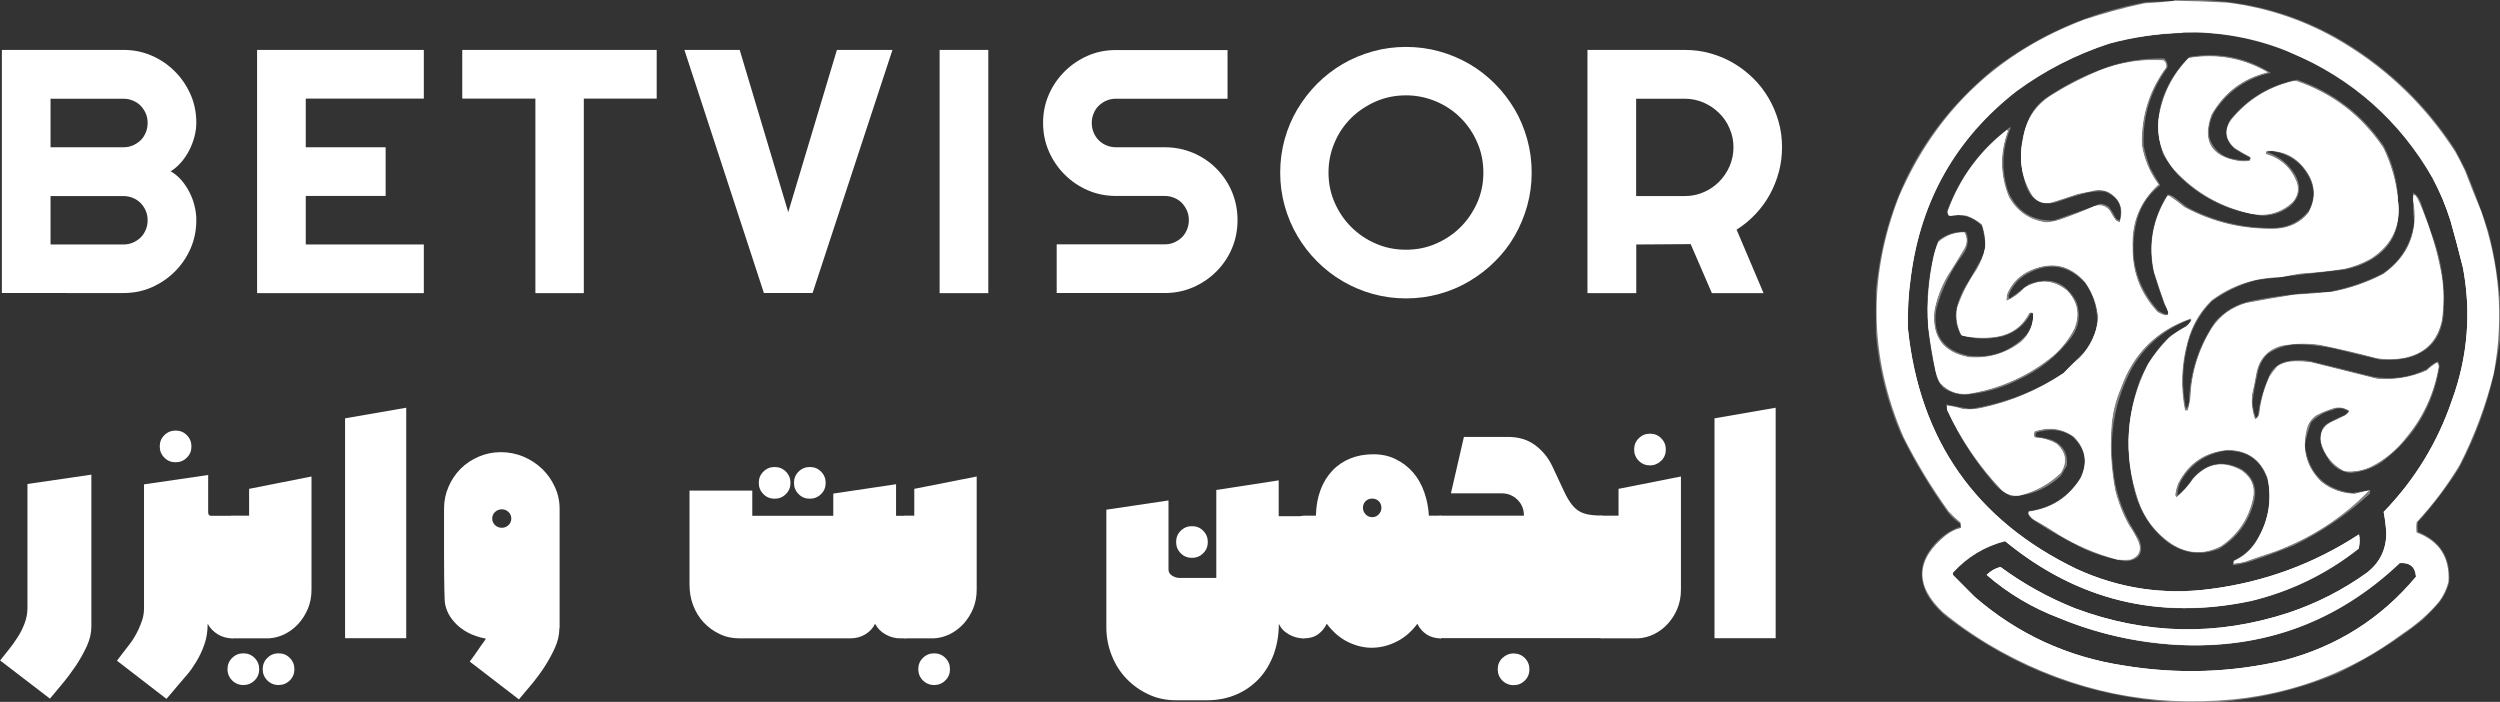 <?xml version="1.0" encoding="UTF-8"?><svg id="a" xmlns="http://www.w3.org/2000/svg" viewBox="0 0 200.32 56.24"><rect x="0" y="0" width="200.32" height="56.24" fill="#333333" stroke="none"/><defs><style>.b,.c,.d,.e,.f{fill:#fff;}.c,.d,.e,.f{fill-rule:evenodd;}.d{opacity:.34;}.d,.e,.f{isolation:isolate;}.e{opacity:.38;}</style></defs><path class="d" d="M174.24,0h2.14c3.77,.12,7.31,1.08,10.63,2.89,3.98,2.23,7.22,5.25,9.71,9.09,.31,.57,.61,1.14,.89,1.73,.65,1.59,1.25,3.19,1.78,4.83,.46,1.77,.76,3.56,.92,5.36v3.34c-.47,3.63-1.57,7.07-3.3,10.31-.97,1.52-2.06,2.95-3.27,4.29-.04,.26-.04,.52,0,.77,1.84,.75,2.67,2.12,2.5,4.11-.16,.56-.42,1.08-.77,1.55-.42,.48-.87,.95-1.34,1.4-2.11,1.68-4.39,3.11-6.83,4.29-3.09,1.29-6.3,2.06-9.62,2.29h-3.8c-6.62-.48-12.56-2.73-17.82-6.76-.69-.54-1.26-1.18-1.69-1.94-.64-1.35-.48-2.6,.48-3.75,.54-.67,1.2-1.18,1.99-1.52,.08-.03,.16-.04,.24-.03,0-.1,0-.2-.03-.3-.39-.26-.73-.57-1.01-.95-1.41-1.98-2.66-4.06-3.74-6.26-1.09-2.56-1.76-5.22-1.99-7.98v-3.46c.69-7.26,3.84-13.19,9.45-17.78,3.64-2.76,7.72-4.55,12.24-5.36l1.9-.06c.13-.01,.25-.04,.36-.09Zm.65,2.62c3.03-.08,5.94,.47,8.73,1.64,4.89,2.09,8.66,5.43,11.32,10.04,.58,1.09,1.05,2.22,1.43,3.4,.36,1.27,.69,2.54,1.01,3.81,.67,3.62,.37,7.15-.89,10.6-1.16,3.4-2.98,6.38-5.47,8.94,.1,.56,.17,1.12,.21,1.7,0,1.31-.52,2.36-1.54,3.16-1.93,1.39-4.03,2.46-6.3,3.22-5.74,1.88-11.45,1.76-17.11-.36-2.14-.85-4.13-1.95-5.97-3.31-.42,.11-.79,.32-1.1,.63,1.73,1.49,3.67,2.64,5.82,3.46,3.01,1.24,6.14,1.96,9.39,2.14,6.92,.37,12.88-1.82,17.88-6.55,.82-.06,1.25,.31,1.31,1.1-2.8,3.35-6.33,5.59-10.57,6.7-4.25,.99-8.53,1.13-12.83,.42-4.55-.69-8.55-2.54-12-5.54l-1.69-1.7c-.04-.08-.04-.16,0-.24,1.14-1.24,2.52-2.08,4.16-2.5,5.78,4.74,12.34,6.34,19.69,4.8,3.2-.77,6.08-2.17,8.64-4.2,.09-.38,.1-.75,.03-1.13-3.64,2.37-7.62,3.83-11.94,4.38-3.72,.49-7.29-.05-10.69-1.61-8.07-3.89-12.57-10.31-13.52-19.27-.04-1.4,.04-2.79,.24-4.17,.8-6.14,3.63-11.09,8.47-14.86,2.26-1.66,4.74-2.93,7.43-3.81,1.94-.52,3.9-.81,5.88-.86Z"/><path class="c" d="M174.3,.06c1.39,.02,2.77,.07,4.16,.15,3.29,.41,6.36,1.46,9.21,3.16,3.7,2.22,6.72,5.15,9.06,8.79,.27,.49,.53,.98,.77,1.49,.42,1.1,.86,2.19,1.31,3.28,1.49,4.24,1.83,8.57,1.01,12.99-.63,2.55-1.54,4.99-2.73,7.33-.99,1.65-2.14,3.18-3.45,4.59-.04,.28-.04,.56,0,.83,1.81,.68,2.66,1.99,2.55,3.93-.19,.75-.54,1.41-1.07,1.97-.79,.86-1.68,1.6-2.64,2.23-4.02,2.99-8.54,4.73-13.55,5.24-6.57,.64-12.75-.64-18.54-3.81-1.66-.91-3.23-1.96-4.69-3.16-2.29-2.16-2.21-4.22,.24-6.2,.36-.27,.75-.46,1.19-.57,0-.14,0-.28-.03-.42-.33-.28-.65-.57-.95-.89-1.36-1.89-2.57-3.87-3.62-5.96-2.76-6.38-2.88-12.82-.36-19.3,2.95-6.81,7.89-11.52,14.82-14.15,1.58-.52,3.18-.96,4.81-1.31,.84-.05,1.67-.12,2.5-.21Zm.59,2.56c-1.99,.06-3.95,.34-5.88,.86-2.69,.88-5.16,2.15-7.43,3.81-4.84,3.77-7.66,8.72-8.47,14.86-.2,1.38-.27,2.77-.24,4.17,.94,8.96,5.45,15.38,13.52,19.27,3.41,1.56,6.97,2.1,10.69,1.61,4.32-.55,8.31-2.01,11.94-4.38,.07,.38,.06,.76-.03,1.13-2.57,2.03-5.45,3.43-8.64,4.2-7.35,1.55-13.91-.05-19.69-4.8-1.64,.42-3.02,1.26-4.16,2.5-.04,.08-.04,.16,0,.24l1.69,1.7c3.45,3,7.45,4.85,12,5.54,4.31,.71,8.58,.57,12.83-.42,4.25-1.12,7.77-3.35,10.57-6.7-.05-.79-.49-1.16-1.31-1.1-5,4.74-10.96,6.92-17.88,6.55-3.25-.19-6.38-.9-9.39-2.14-2.15-.81-4.09-1.96-5.82-3.46,.31-.31,.68-.52,1.1-.63,1.84,1.35,3.83,2.46,5.97,3.31,5.66,2.12,11.37,2.24,17.11,.36,2.27-.76,4.37-1.83,6.3-3.22,1.02-.8,1.54-1.85,1.54-3.16-.03-.57-.1-1.14-.21-1.7,2.48-2.56,4.31-5.54,5.47-8.94,1.26-3.45,1.56-6.99,.89-10.6-.32-1.28-.65-2.55-1.01-3.81-.37-1.18-.85-2.31-1.43-3.4-2.65-4.61-6.43-7.95-11.32-10.04-2.79-1.17-5.7-1.72-8.73-1.64Z"/><path class="f" d="M188.97,43.49c.08-.17,.08-.35,0-.54-.04,0-.06,.03-.06,.06-1.63,1.09-3.37,1.97-5.23,2.65-3.76,1.45-7.64,2-11.64,1.67-2.83-.39-5.46-1.32-7.9-2.8-6.44-3.89-10.2-9.6-11.26-17.13-.2-2.16-.08-4.31,.36-6.43,.96-5.6,3.67-10.14,8.11-13.61,2.35-1.74,4.93-3.07,7.72-3.99,8.83-2.14,16.42,.01,22.78,6.46,2.17,2.33,3.74,5.03,4.69,8.1,.34,1.25,.66,2.5,.95,3.75,.35,2.36,.35,4.73,0,7.09-.86,4.19-2.65,7.93-5.35,11.2-.33,.4-.69,.77-1.07,1.13,.04,.26,.1,.51,.18,.77,.27,1.7-.26,3.08-1.57,4.14-.98,.66-1.99,1.28-3.03,1.85-1.37,.59-2.76,1.15-4.16,1.67-7.05,1.92-13.75,1.07-20.08-2.56-.69-.43-1.37-.88-2.02-1.37-.41,.02-.76,.18-1.07,.48,2.1,1.74,4.45,3.03,7.07,3.87,6.03,2.22,12.07,2.26,18.12,.12,2.91-1.16,5.49-2.83,7.72-5,.52-.08,.97,.06,1.34,.45,.05,.3,.07,.59,.06,.89-4.04,4.56-9.12,7.01-15.24,7.36-4.94,.45-9.72-.25-14.32-2.09-2.94-1.28-5.49-3.12-7.63-5.51-.07-.29,.02-.52,.27-.69,1.13-1.08,2.46-1.83,3.98-2.23,6.3,5.19,13.39,6.65,21.27,4.38,2.57-.82,4.89-2.06,6.98-3.72,.03-.14,.04-.28,.03-.42ZM174.89,2.62c-1.99,.06-3.95,.34-5.88,.86-2.69,.88-5.16,2.15-7.43,3.81-4.84,3.77-7.66,8.72-8.47,14.86-.2,1.38-.27,2.77-.24,4.17,.94,8.96,5.45,15.38,13.52,19.27,3.41,1.56,6.97,2.1,10.69,1.61,4.32-.55,8.31-2.01,11.94-4.38,.07,.38,.06,.76-.03,1.13-2.57,2.03-5.45,3.43-8.64,4.2-7.35,1.55-13.91-.05-19.69-4.8-1.64,.42-3.02,1.26-4.16,2.5-.04,.08-.04,.16,0,.24l1.69,1.7c3.45,3,7.45,4.85,12,5.54,4.31,.71,8.58,.57,12.83-.42,4.25-1.12,7.77-3.35,10.57-6.7-.05-.79-.49-1.16-1.31-1.1-5,4.74-10.96,6.92-17.88,6.55-3.25-.19-6.38-.9-9.39-2.14-2.15-.81-4.09-1.96-5.82-3.46,.31-.31,.68-.52,1.1-.63,1.84,1.35,3.83,2.46,5.97,3.31,5.66,2.12,11.37,2.24,17.11,.36,2.27-.76,4.37-1.83,6.3-3.22,1.02-.8,1.54-1.85,1.54-3.16-.03-.57-.1-1.14-.21-1.7,2.48-2.56,4.31-5.54,5.47-8.94,1.26-3.45,1.56-6.99,.89-10.6-.32-1.28-.65-2.55-1.01-3.81-.18-.57-.39-1.13-.61-1.68,0,0-.35-.85-.81-1.71-2.43-4.59-4.62-6.49-4.62-6.49-1.42-1.23-3.18-2-6.7-3.55-1.87-.82-2.63-1.81-8.73-1.64Z"/><path class="e" d="M192.12,15.91c.39,2.64-.66,4.44-3.15,5.39-.35,.12-.71,.22-1.07,.3-2.34,.26-4.68,.54-7.01,.83-1.35,.34-2.57,.91-3.68,1.73-1.03,1.06-1.69,2.32-1.99,3.78-.37,1.61-.39,3.22-.06,4.83,.13-.16,.21-.34,.24-.54,.06-2.36,.76-4.5,2.08-6.43,.79-.9,1.77-1.46,2.94-1.7,2.02-.4,4.06-.64,6.12-.71,1.54-.28,3.01-.77,4.4-1.49,1.44-.99,2.27-2.36,2.5-4.11-.09-.78-.11-1.57-.09-2.35,.26,.14,.46,.38,.59,.71,.41,1.13,.8,2.26,1.19,3.4,.61,1.9,.83,3.85,.65,5.84-.23,1.78-1.21,2.88-2.94,3.31-.71,.14-1.42,.18-2.14,.12-1.23-.3-2.46-.6-3.68-.89-.87-.19-1.75-.3-2.64-.33-.96-.03-1.85,.21-2.64,.74-.41,.38-.68,.85-.8,1.4-.19,.81-.34,1.62-.45,2.44,.02,.45,.11,.89,.27,1.31,.1-.07,.16-.17,.18-.3,.15-1.12,.47-2.19,.95-3.22,.27-.5,.67-.83,1.22-.98,.65-.16,1.3-.18,1.96-.06,1.69,.41,3.37,.82,5.05,1.25,1.51,.27,2.96,.08,4.34-.6,.26-.27,.55-.48,.89-.63,.08,.14,.12,.28,.12,.45-.53,3.17-2.07,5.71-4.63,7.63-.76,.51-1.61,.8-2.52,.86-.68-.08-1.24-.4-1.66-.95-.19-.29-.37-.59-.53-.89-.25-.55-.27-1.1-.06-1.67,.09-.15,.2-.28,.33-.39,.46-.27,.93-.51,1.43-.71,.14-.08,.25-.18,.36-.3-.41-.31-.84-.35-1.31-.12-.67,.17-1.23,.5-1.69,.98-.23,.6-.4,1.21-.5,1.85,.3,2.25,1.57,3.52,3.8,3.81,.48-.07,.95-.15,1.43-.24,0,.1,0,.2-.03,.3-1.82,1.68-3.85,3.06-6.09,4.14-1.17,.48-2.36,.92-3.56,1.31-.43,.13-.86,.22-1.31,.27,0-.12,0-.24,.03-.36,.7-.32,1.27-.8,1.72-1.43,.99-1.47,1.34-3.08,1.07-4.83-.49-1.76-1.65-2.61-3.48-2.53-1.53,.24-2.69,1.03-3.48,2.35-.22,.41-.32,.82-.33,1.25,.48-.39,.89-.85,1.22-1.37,1.09-1.26,2.39-1.53,3.89-.8,.97,.63,1.32,1.51,1.04,2.65-.43,1.65-1.37,2.91-2.82,3.78-1.46,.55-2.82,.37-4.1-.54-1.33-1.05-2.21-2.41-2.64-4.08-.77-2.96-.65-5.88,.36-8.76,.56-1.43,1.4-2.68,2.52-3.72,.44-.28,.87-.56,1.31-.83,.12-.1,.22-.22,.3-.36l-.09-.09c-1.97,.74-3.5,2.01-4.57,3.81-1.4,2.59-1.92,5.35-1.54,8.28,.15,1.5,.59,2.91,1.31,4.23l.77,1.31c.38,1.07,.01,1.64-1.1,1.73-1.24-.19-2.43-.56-3.56-1.1-1.29-.64-2.54-1.36-3.74-2.14-.21-.13-.38-.3-.5-.51-.04-.1-.03-.19,.03-.27,1.74-.23,3.1-1.08,4.07-2.53,.72-1.32,.51-2.48-.62-3.49-.67-.42-1.41-.56-2.2-.42l-.59,.12c-.11,.11-.13,.23-.06,.36,.47,.05,.92,.15,1.37,.3,.82,.41,1.19,1.07,1.1,2l-.48,.83c-1.11,1.05-2.43,1.6-3.95,1.64-.58-.23-1.07-.6-1.46-1.1-1.5-1.73-2.72-3.63-3.68-5.72-.06-.17-.09-.35-.09-.54,.63,.14,1.26,.26,1.9,.36,2.71-.42,5.21-1.38,7.49-2.89,.53-.55,1.08-1.1,1.63-1.64,.46-.57,.8-1.2,1.01-1.91,.17-1.35-.15-2.59-.95-3.69-1.35-1.41-2.88-1.64-4.6-.69-.67,.38-1.16,.92-1.46,1.64-.05,.12-.04,.24,.03,.36,.52-.38,1.04-.76,1.54-1.16,1.7-.66,2.98-.2,3.83,1.4,.35,.99,.23,1.93-.36,2.8-1.16,1.54-2.61,2.7-4.37,3.49-1.33,.66-2.74,1.04-4.22,1.16-.63-.02-1.21-.2-1.72-.57-.22-.23-.39-.5-.5-.8-.47-1.8-.74-3.62-.8-5.48,.03-1.34,.17-2.67,.45-3.99,.11-.53,.27-1.05,.48-1.55,.66-.5,1.39-.72,2.2-.66,.24,.63,.16,1.23-.24,1.79-.98,1.31-1.69,2.76-2.14,4.35-.34,2.09,.52,3.35,2.58,3.78,1.81,.22,3.35-.33,4.6-1.64,.39-.51,.6-1.08,.62-1.73-.08,.01-.15,0-.21-.06-.49,.95-1.26,1.58-2.29,1.88-1.12,.27-2.23,.24-3.33-.09-.44-.79-.53-1.63-.27-2.5,.15-.48,.35-.93,.59-1.37,.49-.77,.94-1.57,1.37-2.38,.14-.34,.23-.68,.27-1.04-.06-.49-.15-.98-.27-1.46-.75-.76-1.65-1.02-2.7-.8-.04-.11-.08-.22-.12-.33,1.01-2.78,2.69-5.04,5.05-6.79l.06,.06c-.69,1.67-.76,3.35-.21,5.06,.69,1.61,1.91,2.39,3.65,2.35,1.26-.42,2.51-.86,3.74-1.34,.27,.02,.5,.11,.71,.27,.21,.29,.4,.6,.56,.92,.09,.05,.18,.11,.27,.18,.31-1.13-.08-1.91-1.19-2.35-.58-.04-1.16,.02-1.72,.18-.7,.19-1.39,.41-2.08,.66-1.19,.35-2.01-.06-2.47-1.22-.65-1.87-.57-3.72,.24-5.54,.32-.63,.76-1.16,1.34-1.58,1.6-1.09,3.32-1.94,5.17-2.56,1.39-.43,2.82-.63,4.28-.6,.23,.2,.32,.45,.27,.74-1.36,1.86-2,3.95-1.9,6.26,.12,.61,.3,1.21,.53,1.79,.26,.47,.52,.92,.8,1.37-1.09,.85-1.75,1.96-1.99,3.34-.49,2.54,.11,4.78,1.81,6.7,.86,.53,1.03,.36,.5-.51-.33-.9-.63-1.82-.89-2.74-.41-2.17-.02-4.19,1.16-6.05,.16,.02,.32,.08,.48,.18,.36,.28,.71,.56,1.07,.83,2.23,1.18,4.61,1.73,7.13,1.67,1.09-.08,1.97-.55,2.64-1.4,.43-.8,.47-1.62,.12-2.44-.58-1.28-1.56-2.04-2.94-2.29-.19-.05-.37-.03-.53,.06,1,.34,1.76,.97,2.29,1.88,.47,.91,.34,1.71-.39,2.41-.67,.53-1.43,.8-2.29,.8-2.64-.31-4.9-1.4-6.77-3.28-.45-.51-.85-1.07-1.19-1.67-.62-1.88-.48-3.71,.42-5.48,.44-.86,1.01-1.62,1.69-2.29,2.35-.39,4.53,.03,6.53,1.28-1.87,.41-3.34,1.4-4.43,2.98-.44,.7-.6,1.46-.48,2.26,.38,1,1.1,1.57,2.17,1.7,.34,.07,.67,.08,1.01,.03,.03-.06,.07-.11,.12-.15-.43-.22-.84-.46-1.25-.71-.79-.68-.92-1.46-.39-2.35,1.39-1.71,3.17-2.78,5.35-3.22,2.9,1.01,5.22,2.77,6.95,5.3,.69,1.33,1.08,2.74,1.16,4.23Z"/><g><path class="c" d="M192.12,15.91c.31,2.07-.41,3.67-2.14,4.8-.69,.39-1.42,.67-2.2,.83-1.12,.17-2.25,.29-3.39,.36-.56,.08-1.11,.18-1.66,.3-2.04,.02-3.88,.64-5.52,1.85-.94,.92-1.58,2.02-1.93,3.31-.51,1.83-.58,3.68-.21,5.54h.24c.09-.31,.16-.63,.21-.95,.07-2.04,.65-3.93,1.72-5.66,.67-1.01,1.59-1.67,2.76-2,1.26-.24,2.53-.46,3.8-.66,1.03-.06,2.06-.14,3.09-.24,1.44-.28,2.81-.75,4.1-1.43,2.05-1.47,2.84-3.46,2.38-5.96,0-.16,0-.36,.07-.38,.24-.07,1.04,2.19,1.16,2.53,.47,1.33,.7,2.33,.76,2.59,.17,.74,.34,1.48,.4,2.48,.04,.8,0,1.6-.1,2.4-.36,1.75-1.42,2.77-3.18,3.07-.67,.11-1.35,.11-2.02,0-1.51-.4-3.04-.76-4.57-1.07-1.01-.14-2.02-.12-3.03,.06-1.11,.29-1.79,1-2.05,2.11-.11,.6-.22,1.19-.36,1.79-.08,.69,0,1.37,.24,2.03,.2-.09,.32-.25,.36-.48,.11-1.04,.39-2.03,.83-2.98,.19-.29,.39-.55,.62-.8,.29-.19,.61-.3,.95-.36,.6-.05,1.19-.03,1.78,.06,1.74,.44,3.49,.87,5.23,1.31,1.38,.11,2.71-.1,3.98-.66,.25-.24,.53-.45,.83-.63,.09,.09,.12,.2,.12,.33-.36,2.12-1.22,3.99-2.58,5.63-.77,1-1.71,1.79-2.82,2.35-.68,.32-1.39,.44-2.14,.36-.97-.5-1.6-1.28-1.87-2.35-.09-.68,.15-1.18,.74-1.52,.42-.19,.84-.39,1.25-.6l.27-.27s.03-.09-.03-.12c-.35-.22-.72-.29-1.13-.21-.51,.15-1.01,.35-1.49,.6-.44,.31-.71,.74-.8,1.28-.35,1.58,.05,2.94,1.22,4.08,.79,.61,1.68,.93,2.67,.95,.37-.1,.75-.19,1.13-.27-2.11,2.16-4.61,3.78-7.49,4.86-.82,.27-1.63,.54-2.44,.83-.29,.08-.59,.13-.89,.15-.01-.08,0-.15,.06-.21,.82-.38,1.44-.97,1.87-1.76,.89-1.55,1.15-3.2,.77-4.94-.56-1.45-1.62-2.18-3.18-2.2-1.85,.17-3.18,1.08-4.01,2.74-.1,.27-.17,.55-.21,.83,0,.11,.03,.19,.12,.24,.52-.43,.96-.93,1.34-1.49,1.13-1.26,2.43-1.47,3.89-.63,.79,.57,1.08,1.33,.86,2.29-.36,1.57-1.2,2.81-2.52,3.72-1.35,.71-2.68,.65-3.98-.18-1.26-.85-2.14-1.99-2.64-3.43-1.28-3.77-1.02-7.42,.77-10.96,.49-.76,1.05-1.47,1.69-2.11,.43-.34,.88-.64,1.37-.89,.15-.13,.28-.28,.39-.45,.04-.08,.03-.15-.03-.21-2.75,.95-4.62,2.81-5.61,5.57-.45,1.05-.71,2.14-.77,3.28-.11,1.64,0,3.27,.3,4.89,.25,1,.62,1.96,1.13,2.86,.3,.43,.56,.89,.77,1.37,.21,.65,0,1.1-.62,1.34-.38,.04-.75,.04-1.13,0-1.64-.44-3.18-1.09-4.63-1.97-.64-.42-1.29-.82-1.96-1.19-.19-.11-.34-.26-.45-.45-.04-.08-.03-.15,.03-.21,1.8-.25,3.18-1.16,4.13-2.71,.58-1.23,.39-2.34-.56-3.31-.97-.67-2.02-.81-3.15-.42-.08,.17-.08,.34,0,.51,.64,.02,1.23,.19,1.78,.51,.73,.68,.84,1.44,.33,2.29-.93,.91-2.03,1.51-3.3,1.82-.54,.08-1.02-.06-1.43-.42-1.8-1.89-3.26-4.03-4.37-6.4-.03-.12-.04-.24-.03-.36,.42,.05,.84,.14,1.25,.27,.48,.05,.95,.03,1.43-.06,2.4-.51,4.62-1.44,6.65-2.8,.43-.45,.87-.88,1.34-1.28,.84-.89,1.32-1.94,1.46-3.16-.1-1.05-.44-2-1.04-2.86-1.21-1.39-2.67-1.72-4.37-.98-.86,.37-1.48,.98-1.87,1.82-.07,.21-.1,.43-.09,.66,.54-.24,1.02-.58,1.43-1.04,1.17-.72,2.3-.67,3.39,.18,.87,.88,1.08,1.9,.62,3.07-.43,.83-.99,1.55-1.69,2.17-1.88,1.54-4.02,2.53-6.42,2.98-1.04,.22-1.92-.04-2.64-.8-.17-.3-.28-.62-.36-.95-.24-1.18-.44-2.38-.59-3.57-.12-1.95,.04-3.88,.48-5.78,.09-.34,.19-.66,.33-.98,.6-.52,1.29-.78,2.08-.77,.22,.4,.23,.8,.03,1.22-.46,.78-.94,1.56-1.43,2.32-.49,.86-.83,1.77-1.01,2.74-.21,2.09,.71,3.33,2.76,3.72,1.57,.13,2.98-.29,4.22-1.25,.67-.62,.99-1.39,.95-2.29-.11-.08-.22-.08-.33,0-.54,1.05-1.4,1.68-2.58,1.88-.89,.13-1.79,.11-2.67-.06-.07-.01-.13-.04-.18-.09-.34-.68-.45-1.39-.33-2.14,.37-1.09,.89-2.1,1.54-3.04,.34-.56,.58-1.15,.71-1.79,.04-.65-.05-1.27-.27-1.88-.37-.31-.79-.55-1.25-.71-.44-.05-.87-.04-1.31,.03-.16-.09-.21-.23-.15-.42,.95-2.58,2.51-4.71,4.66-6.4,.05-.04,.09-.03,.12,.03-.66,1.78-.63,3.55,.09,5.3,.67,1.17,1.67,1.85,3,2.03,.36-.03,.72-.1,1.07-.21,.92-.32,1.84-.68,2.73-1.07,.5-.19,.93-.08,1.28,.33,.14,.28,.31,.55,.5,.8l.3,.15c.35-1.03,.08-1.83-.83-2.41-.36-.18-.73-.24-1.13-.18-.48,.1-.95,.2-1.43,.3-.67,.23-1.34,.45-2.02,.66-.64,.17-1.16,0-1.57-.51-.87-1.4-1.13-2.9-.77-4.53,.24-1.59,1.04-2.79,2.41-3.6,1.19-.74,2.44-1.38,3.74-1.91,1.65-.65,3.35-.92,5.11-.8,.17,.14,.24,.32,.21,.54-1.36,1.84-2.01,3.9-1.96,6.2,.19,1.18,.64,2.24,1.34,3.19-1.47,1.34-2.17,3.02-2.08,5.03-.03,2.02,.65,3.76,2.02,5.21,.87,.48,1.08,.29,.62-.57-.31-.87-.61-1.74-.89-2.62-.48-2.17-.13-4.19,1.04-6.08,.05-.06,.11-.07,.18-.03,.41,.27,.81,.57,1.19,.89,2.31,1.24,4.76,1.81,7.37,1.73,1.05-.06,1.92-.48,2.58-1.28,.66-1.2,.58-2.35-.24-3.46-.77-1.06-1.81-1.56-3.12-1.52-.05,.08-.07,.17-.06,.27,1.19,.35,2.01,1.1,2.47,2.26,.19,.6,.07,1.14-.36,1.61-.9,.81-1.96,1.12-3.18,.92-2.47-.51-4.56-1.69-6.27-3.54-.98-1.17-1.4-2.52-1.25-4.05,.28-1.89,1.08-3.52,2.41-4.89,2.23-.37,4.33,0,6.3,1.13-1.98,.49-3.47,1.62-4.49,3.4-.76,2.11-.03,3.35,2.17,3.72,.3,.04,.59,.04,.89,0,.09-.1,.12-.2,.09-.33-.44-.22-.87-.47-1.28-.74-.75-.67-.83-1.42-.27-2.23,1.27-1.56,2.89-2.58,4.84-3.07,.16-.04,.32-.04,.48,0,2.88,1.01,5.17,2.79,6.86,5.33,.62,1.29,1.01,2.64,1.16,4.05Z"/><path class="c" d="M192.12,15.91c.31,2.07-.41,3.67-2.14,4.8-.69,.39-1.42,.67-2.2,.83-1.12,.17-2.25,.29-3.39,.36-.56,.08-1.11,.18-1.66,.3-2.04,.02-3.88,.64-5.52,1.85-.94,.92-1.58,2.02-1.93,3.31-.51,1.83-.58,3.68-.21,5.54h.24c.09-.31,.16-.63,.21-.95,.07-2.04,.65-3.93,1.72-5.66,.67-1.01,1.59-1.67,2.76-2,1.26-.24,2.53-.46,3.8-.66,1.03-.06,2.06-.14,3.09-.24,1.44-.28,2.81-.75,4.1-1.43,2.05-1.47,2.84-3.46,2.38-5.96,0-.16,0-.36,.07-.38,.24-.07,1.04,2.19,1.16,2.53,.47,1.33,.7,2.33,.76,2.59,.17,.74,.34,1.48,.4,2.48,.04,.8,0,1.6-.1,2.4-.36,1.75-1.42,2.77-3.18,3.07-.67,.11-1.35,.11-2.02,0-1.51-.4-3.04-.76-4.57-1.07-1.01-.14-2.02-.12-3.03,.06-1.11,.29-1.79,1-2.05,2.11-.11,.6-.22,1.19-.36,1.79-.08,.69,0,1.37,.24,2.03,.2-.09,.32-.25,.36-.48,.11-1.04,.39-2.03,.83-2.98,.19-.29,.39-.55,.62-.8,.29-.19,.61-.3,.95-.36,.6-.05,1.19-.03,1.78,.06,1.74,.44,3.49,.87,5.23,1.31,1.38,.11,2.71-.1,3.98-.66,.25-.24,.53-.45,.83-.63,.09,.09,.12,.2,.12,.33-.36,2.12-1.22,3.99-2.58,5.63-.77,1-1.71,1.79-2.82,2.35-.68,.32-1.39,.44-2.14,.36-.97-.5-1.6-1.28-1.87-2.35-.09-.68,.15-1.18,.74-1.52,.42-.19,.84-.39,1.25-.6l.27-.27s.03-.09-.03-.12c-.35-.22-.72-.29-1.13-.21-.51,.15-1.01,.35-1.49,.6-.44,.31-.71,.74-.8,1.28-.35,1.58,.05,2.94,1.22,4.08,.79,.61,1.68,.93,2.67,.95,.37-.1,.75-.19,1.13-.27-2.11,2.16-4.61,3.78-7.49,4.86-.82,.27-1.63,.54-2.44,.83-.29,.08-.59,.13-.89,.15-.01-.08,0-.15,.06-.21,.82-.38,1.44-.97,1.87-1.76,.89-1.55,1.15-3.2,.77-4.94-.56-1.45-1.62-2.18-3.18-2.2-1.85,.17-3.18,1.08-4.01,2.74-.1,.27-.17,.55-.21,.83,0,.11,.03,.19,.12,.24,.52-.43,.96-.93,1.34-1.49,1.13-1.26,2.43-1.47,3.89-.63,.79,.57,1.08,1.33,.86,2.29-.36,1.57-1.2,2.81-2.52,3.72-1.35,.71-2.68,.65-3.98-.18-1.26-.85-2.14-1.99-2.64-3.43-1.28-3.77-1.02-7.42,.77-10.96,.49-.76,1.05-1.47,1.69-2.11,.43-.34,.88-.64,1.37-.89,.15-.13,.28-.28,.39-.45,.04-.08,.03-.15-.03-.21-2.75,.95-4.62,2.81-5.61,5.57-.45,1.05-.71,2.14-.77,3.28-.11,1.64,0,3.27,.3,4.89,.25,1,.62,1.96,1.13,2.86,.3,.43,.56,.89,.77,1.37,.21,.65,0,1.1-.62,1.34-.38,.04-.75,.04-1.13,0-1.64-.44-3.18-1.09-4.63-1.97-.64-.42-1.29-.82-1.96-1.19-.19-.11-.34-.26-.45-.45-.04-.08-.03-.15,.03-.21,1.8-.25,3.18-1.16,4.13-2.71,.58-1.23,.39-2.34-.56-3.31-.97-.67-2.02-.81-3.15-.42-.08,.17-.08,.34,0,.51,.64,.02,1.23,.19,1.78,.51,.73,.68,.84,1.44,.33,2.29-.93,.91-2.03,1.51-3.3,1.82-.54,.08-1.02-.06-1.43-.42-1.8-1.89-3.26-4.03-4.37-6.4-.03-.12-.04-.24-.03-.36,.42,.05,.84,.14,1.25,.27,.48,.05,.95,.03,1.43-.06,2.4-.51,4.62-1.44,6.65-2.8,.43-.45,.87-.88,1.34-1.28,.84-.89,1.32-1.94,1.46-3.16-.1-1.05-.44-2-1.04-2.86-1.21-1.39-2.67-1.72-4.37-.98-.86,.37-1.48,.98-1.87,1.82-.07,.21-.1,.43-.09,.66,.54-.24,1.02-.58,1.43-1.04,1.17-.72,2.3-.67,3.39,.18,.87,.88,1.08,1.9,.62,3.07-.43,.83-.99,1.55-1.69,2.17-1.88,1.54-4.02,2.53-6.42,2.98-1.04,.22-1.92-.04-2.64-.8-.17-.3-.28-.62-.36-.95-.24-1.18-.44-2.38-.59-3.57-.12-1.95,.04-3.88,.48-5.78,.09-.34,.19-.66,.33-.98,.6-.52,1.29-.78,2.08-.77,.22,.4,.23,.8,.03,1.22-.46,.78-.94,1.56-1.43,2.32-.49,.86-.83,1.77-1.01,2.74-.21,2.09,.71,3.33,2.76,3.72,1.57,.13,2.98-.29,4.22-1.25,.67-.62,.99-1.39,.95-2.29-.11-.08-.22-.08-.33,0-.54,1.05-1.4,1.68-2.58,1.88-.89,.13-1.79,.11-2.67-.06-.07-.01-.13-.04-.18-.09-.34-.68-.45-1.39-.33-2.14,.37-1.09,.89-2.1,1.54-3.04,.34-.56,.58-1.15,.71-1.79,.04-.65-.05-1.27-.27-1.88-.37-.31-.79-.55-1.25-.71-.44-.05-.87-.04-1.31,.03-.16-.09-.21-.23-.15-.42,.95-2.58,2.51-4.71,4.66-6.4,.05-.04,.09-.03,.12,.03-.66,1.78-.63,3.55,.09,5.3,.67,1.17,1.67,1.85,3,2.03,.36-.03,.72-.1,1.07-.21,.92-.32,1.84-.68,2.73-1.07,.5-.19,.93-.08,1.28,.33,.14,.28,.31,.55,.5,.8l.3,.15c.35-1.03,.08-1.83-.83-2.41-.36-.18-.73-.24-1.13-.18-.48,.1-.95,.2-1.43,.3-.67,.23-1.34,.45-2.02,.66-.64,.17-1.16,0-1.57-.51-.87-1.4-1.13-2.9-.77-4.53,.24-1.59,1.04-2.79,2.41-3.6,1.19-.74,2.44-1.38,3.74-1.91,1.65-.65,3.35-.92,5.11-.8,.17,.14,.24,.32,.21,.54-1.36,1.84-2.01,3.9-1.96,6.2,.19,1.18,.64,2.24,1.34,3.19-1.47,1.34-2.17,3.02-2.08,5.03-.03,2.02,.65,3.76,2.02,5.21,.87,.48,1.08,.29,.62-.57-.31-.87-.61-1.74-.89-2.62-.48-2.17-.13-4.19,1.04-6.08,.05-.06,.11-.07,.18-.03,.41,.27,.81,.57,1.19,.89,2.31,1.24,4.76,1.81,7.37,1.73,1.05-.06,1.92-.48,2.58-1.28,.66-1.2,.58-2.35-.24-3.46-.77-1.06-1.81-1.56-3.12-1.52-.05,.08-.07,.17-.06,.27,1.19,.35,2.01,1.1,2.47,2.26,.19,.6,.07,1.14-.36,1.61-.9,.81-1.96,1.12-3.18,.92-2.47-.51-4.56-1.69-6.27-3.54-.98-1.17-1.4-2.52-1.25-4.05,.28-1.89,1.08-3.52,2.41-4.89,2.23-.37,4.33,0,6.3,1.13-1.98,.49-3.47,1.62-4.49,3.4-.76,2.11-.03,3.35,2.17,3.72,.3,.04,.59,.04,.89,0,.09-.1,.12-.2,.09-.33-.44-.22-.87-.47-1.28-.74-.75-.67-.83-1.42-.27-2.23,1.27-1.56,2.89-2.58,4.84-3.07,.16-.04,.32-.04,.48,0,2.88,1.01,5.17,2.79,6.86,5.33,.62,1.29,1.01,2.64,1.16,4.05Z"/></g><path class="c" d="M188.91,43.01s.02-.05,.06-.06c.08,.19,.08,.37,0,.54,.02-.17,0-.33-.06-.48Z"/><g><path class="b" d="M15.73,17.64c0,.81-.15,1.56-.46,2.27s-.73,1.32-1.26,1.85c-.53,.53-1.15,.95-1.85,1.26s-1.46,.46-2.27,.46H.15V4H9.89c.81,0,1.56,.15,2.27,.46s1.32,.73,1.85,1.26c.53,.53,.95,1.15,1.26,1.85s.46,1.46,.46,2.27c0,.36-.05,.73-.15,1.11s-.24,.75-.42,1.1-.4,.67-.65,.96-.53,.53-.84,.72c.32,.17,.6,.41,.86,.7,.25,.29,.47,.62,.65,.97s.32,.72,.41,1.11c.1,.39,.14,.76,.14,1.12ZM4.05,11.8h5.84c.27,0,.53-.05,.76-.15s.44-.24,.62-.41,.31-.39,.41-.62c.1-.24,.15-.5,.15-.77s-.05-.53-.15-.76-.24-.44-.41-.62c-.18-.18-.38-.31-.62-.41s-.49-.15-.76-.15H4.05v3.9Zm0,7.79h5.84c.27,0,.53-.05,.76-.15s.44-.24,.62-.41c.18-.18,.31-.38,.41-.62s.15-.49,.15-.76-.05-.53-.15-.76-.24-.44-.41-.62c-.18-.18-.38-.31-.62-.41s-.49-.15-.76-.15H4.05v3.89Z"/><path class="b" d="M33.96,23.49h-13.36V4h13.36v3.9h-9.46v3.9h6.4v3.9h-6.4v3.89h9.46v3.9Z"/><path class="b" d="M46.79,23.49h-3.89V7.9h-5.86v-3.9h15.58v3.9h-5.84v15.58Z"/><path class="b" d="M71.51,4l-6.4,19.48h-3.9l-6.37-19.48h4.43l3.89,13,3.9-13h4.46Z"/><path class="b" d="M79.19,23.49h-3.9V4h3.9V23.49Z"/><path class="b" d="M83.58,9.85c0-.81,.15-1.56,.46-2.27s.73-1.32,1.26-1.85,1.15-.95,1.85-1.26,1.46-.46,2.27-.46h8.94v3.9h-8.94c-.27,0-.53,.05-.76,.15s-.44,.24-.62,.41-.31,.38-.41,.62-.15,.49-.15,.76,.05,.53,.15,.77c.1,.24,.24,.45,.41,.62,.18,.18,.38,.31,.62,.41s.49,.15,.76,.15h3.9c.81,0,1.56,.15,2.28,.45,.71,.3,1.33,.72,1.86,1.25,.53,.53,.95,1.15,1.25,1.86,.3,.71,.45,1.47,.45,2.28s-.15,1.56-.45,2.27c-.3,.71-.72,1.32-1.25,1.85s-1.15,.95-1.86,1.26c-.71,.31-1.47,.46-2.28,.46h-8.65v-3.9h8.65c.27,0,.53-.05,.76-.15s.44-.24,.62-.41c.18-.18,.31-.38,.41-.62s.15-.49,.15-.76-.05-.53-.15-.76-.24-.44-.41-.62c-.18-.18-.38-.31-.62-.41s-.49-.15-.76-.15h-3.9c-.81,0-1.56-.15-2.27-.46s-1.32-.73-1.85-1.26c-.53-.53-.95-1.15-1.26-1.86-.31-.71-.46-1.47-.46-2.28Z"/><path class="b" d="M122.73,13.83c0,.92-.12,1.81-.36,2.67-.24,.86-.58,1.66-1.01,2.41-.43,.75-.96,1.43-1.58,2.04-.62,.62-1.3,1.14-2.04,1.58-.74,.44-1.54,.78-2.4,1.02-.86,.24-1.75,.36-2.68,.36s-1.81-.12-2.67-.36c-.86-.24-1.66-.58-2.41-1.02-.75-.44-1.43-.97-2.04-1.58-.62-.62-1.14-1.3-1.58-2.04-.44-.75-.78-1.55-1.02-2.41-.24-.86-.36-1.75-.36-2.67s.12-1.82,.36-2.68,.58-1.66,1.02-2.4,.97-1.42,1.58-2.04c.62-.62,1.3-1.14,2.04-1.58,.75-.43,1.55-.77,2.41-1.01,.86-.24,1.75-.36,2.67-.36s1.82,.12,2.68,.36c.86,.24,1.66,.58,2.4,1.01,.74,.43,1.42,.96,2.04,1.58,.62,.62,1.14,1.3,1.58,2.04s.77,1.54,1.01,2.4,.36,1.75,.36,2.68Zm-3.87,0c0-.85-.16-1.66-.49-2.41-.33-.76-.77-1.41-1.33-1.97-.56-.56-1.21-1-1.97-1.32s-1.56-.49-2.41-.49-1.67,.16-2.42,.49c-.75,.33-1.41,.77-1.97,1.32-.56,.56-1.01,1.21-1.33,1.97-.33,.76-.49,1.56-.49,2.41s.16,1.65,.49,2.4c.33,.75,.77,1.4,1.33,1.96s1.22,1.01,1.97,1.33c.75,.33,1.56,.49,2.42,.49s1.66-.16,2.41-.49,1.41-.77,1.97-1.33c.56-.56,1-1.22,1.33-1.96,.33-.75,.49-1.55,.49-2.4Z"/><path class="b" d="M131.1,23.49h-3.9V4h7.8c.72,0,1.4,.09,2.07,.28,.66,.19,1.28,.45,1.85,.79,.58,.34,1.1,.75,1.58,1.22,.48,.47,.88,1,1.22,1.58,.34,.58,.6,1.2,.79,1.86s.28,1.35,.28,2.07c0,.67-.08,1.32-.25,1.96s-.41,1.24-.72,1.81c-.31,.57-.7,1.1-1.15,1.58s-.96,.9-1.52,1.25l2.16,5.09h-4.14l-1.7-3.93-4.36,.03v3.9Zm0-15.58v7.8h3.9c.54,0,1.04-.1,1.51-.31,.47-.2,.88-.48,1.24-.84,.35-.35,.63-.77,.84-1.24,.2-.47,.31-.98,.31-1.51s-.1-1.04-.31-1.51c-.2-.48-.48-.89-.84-1.24-.35-.35-.77-.63-1.24-.84-.47-.2-.97-.31-1.51-.31h-3.9Z"/></g><g><path class="b" d="M7.32,38.05v12.16c0,.52-.12,1.04-.37,1.58-.25,.54-.55,1.07-.89,1.58-.35,.51-.71,1-1.09,1.45s-.71,.84-.97,1.16l-3.99-3.06c.19-.25,.42-.53,.67-.84,.25-.31,.49-.64,.72-1,.23-.35,.42-.73,.57-1.13s.23-.81,.23-1.24v-9.93l5.14-.75Z"/><path class="b" d="M18.66,51.15c-.46,0-.87-.11-1.22-.33s-.62-.5-.8-.84c0,.62-.09,1.18-.27,1.68-.18,.5-.39,.95-.63,1.34-.24,.4-.48,.75-.73,1.04-.25,.29-.45,.53-.61,.71l-1.06,1.25-3.97-3.06,1.06-1.38c.07-.09,.17-.23,.29-.43,.12-.19,.25-.42,.37-.68,.12-.26,.23-.53,.32-.82,.09-.29,.13-.59,.13-.89v-9.93l5.14-.75v2.95c0,.14,.03,.23,.08,.27,.05,.04,.12,.05,.21,.05h1.68v9.82Zm-5.86-15.38c0-.35,.12-.66,.37-.9,.25-.25,.55-.37,.9-.37s.66,.12,.9,.37c.25,.25,.37,.55,.37,.9s-.12,.66-.37,.9c-.25,.25-.55,.37-.9,.37s-.66-.12-.9-.37c-.25-.25-.37-.55-.37-.9Z"/><path class="b" d="M19.96,41.32v-2.15l5-.99v9.08c0,.55-.1,1.06-.29,1.52-.2,.46-.45,.86-.77,1.21s-.69,.62-1.1,.83c-.42,.2-.85,.31-1.29,.33h-2.85c-.14,0-.28-.05-.43-.15-.14-.1-.21-.23-.21-.39v-8.73c0-.16,.07-.29,.21-.4,.14-.11,.28-.16,.43-.16h1.3Zm-1.73,12.3c0-.35,.12-.66,.37-.9,.25-.25,.55-.37,.9-.37s.66,.12,.9,.37c.25,.25,.37,.55,.37,.9s-.12,.66-.37,.9c-.25,.25-.55,.37-.9,.37s-.66-.13-.9-.37-.37-.55-.37-.9Zm2.82,0c0-.35,.12-.66,.37-.9,.25-.25,.55-.37,.9-.37s.66,.12,.9,.37c.25,.25,.37,.55,.37,.9s-.12,.66-.37,.9c-.25,.25-.55,.37-.9,.37s-.66-.13-.9-.37c-.25-.25-.37-.55-.37-.9Z"/><path class="b" d="M32.55,32.67v18.47h-4.9v-17.62l4.9-.85Z"/><path class="b" d="M44.82,50.35c0,.52-.12,1.04-.36,1.57-.24,.53-.53,1.05-.86,1.56-.34,.51-.69,.98-1.06,1.42-.37,.44-.69,.82-.96,1.14l-3.94-3.03s.09-.12,.23-.31c.13-.19,.28-.39,.43-.61s.29-.43,.43-.61c.13-.19,.2-.29,.2-.31-.59-.11-1.08-.28-1.49-.51s-.75-.49-1.01-.79c-.27-.29-.47-.6-.6-.92s-.2-.63-.2-.93c-.02-.44-.03-1.03-.04-1.77,0-.74-.01-1.48-.01-2.22v-3.25c0-.64,.12-1.23,.36-1.78,.24-.55,.56-1.03,.97-1.44,.41-.41,.89-.73,1.45-.97,.56-.24,1.15-.36,1.77-.36s1.24,.12,1.81,.36c.57,.24,1.06,.56,1.49,.97,.43,.41,.77,.89,1.02,1.44,.26,.55,.39,1.14,.39,1.78v9.55Zm-4.6-8.06c.19,0,.37-.07,.52-.21,.15-.14,.23-.32,.23-.53s-.08-.39-.23-.53c-.15-.14-.32-.21-.52-.21-.21,0-.4,.07-.55,.21s-.23,.32-.23,.53,.08,.39,.23,.53c.15,.14,.33,.21,.55,.21Z"/><path class="b" d="M72.14,51.15c-.41,0-.8-.1-1.17-.31-.37-.2-.66-.49-.85-.86-.16,.34-.42,.62-.77,.84-.36,.22-.76,.33-1.22,.33h-8.86c-.59,0-1.12-.11-1.61-.35-.49-.23-.91-.54-1.28-.93-.36-.39-.64-.85-.84-1.37-.2-.52-.29-1.08-.29-1.66v-7.53h5.03v2.02h6.49v-1.78l5.03-.75v2.53h.8v9.82h-.45Zm-11.34-12.46c0-.35,.12-.66,.37-.9,.25-.25,.55-.37,.9-.37s.66,.12,.9,.37c.25,.25,.37,.55,.37,.9s-.12,.66-.37,.9c-.25,.25-.55,.37-.9,.37s-.66-.12-.9-.37c-.25-.25-.37-.55-.37-.9Zm2.82,0c0-.35,.12-.66,.37-.9,.25-.25,.55-.37,.9-.37s.66,.12,.9,.37c.25,.25,.37,.55,.37,.9s-.12,.66-.37,.9c-.25,.25-.55,.37-.9,.37s-.66-.12-.9-.37c-.25-.25-.37-.55-.37-.9Z"/><path class="b" d="M73.26,41.32v-2.15l5-.99v9.08c0,.55-.1,1.06-.29,1.52-.2,.46-.45,.86-.77,1.21-.32,.35-.69,.62-1.1,.83-.42,.2-.85,.31-1.29,.33h-2.21c-.14,0-.28-.05-.43-.15-.14-.1-.21-.23-.21-.39v-8.73c0-.16,.07-.29,.21-.4,.14-.11,.28-.16,.43-.16h.67Zm.32,12.3c0-.35,.12-.66,.37-.9,.25-.25,.55-.37,.9-.37s.66,.12,.9,.37c.25,.25,.37,.55,.37,.9s-.12,.66-.37,.9c-.25,.25-.55,.37-.9,.37s-.66-.13-.9-.37c-.25-.25-.37-.55-.37-.9Z"/><path class="b" d="M104.46,51.15c-.41,0-.8-.1-1.17-.31-.37-.2-.65-.49-.82-.86,0,.89-.14,1.7-.41,2.45-.28,.74-.66,1.39-1.16,1.93-.5,.54-1.1,.97-1.81,1.28-.71,.31-1.5,.47-2.37,.47h-2.48c-.8,0-1.54-.15-2.21-.47-.67-.31-1.26-.73-1.77-1.26-.51-.53-.9-1.15-1.18-1.86-.28-.71-.43-1.46-.43-2.26v-9.42l4.98-.74v5.54c0,.2,.09,.36,.28,.48,.19,.12,.39,.19,.62,.19h2.93v-7.05l5-.77v2.87h2v9.82Zm-10.22-7.72c0-.35,.12-.66,.37-.9,.25-.25,.55-.37,.9-.37s.66,.12,.9,.37c.25,.25,.37,.55,.37,.9s-.12,.66-.37,.9c-.25,.25-.55,.37-.9,.37s-.66-.12-.9-.37c-.25-.25-.37-.55-.37-.9Z"/><path class="b" d="M115.46,51.15c-.46,0-.85-.11-1.17-.33-.32-.22-.56-.5-.72-.84-.46,.62-1,1.09-1.62,1.41s-1.26,.49-1.93,.51-1.32-.13-1.97-.44c-.65-.31-1.23-.8-1.74-1.48-.16,.34-.39,.62-.69,.84-.3,.22-.68,.33-1.14,.33-.14,0-.28-.05-.43-.15-.14-.1-.21-.23-.21-.39v-8.73c0-.16,.07-.29,.21-.4,.14-.11,.28-.16,.43-.16h.96c.02-.76,.14-1.45,.37-2.06,.23-.61,.55-1.13,.96-1.56,.41-.43,.89-.75,1.44-.97,.55-.22,1.16-.33,1.84-.33s1.26,.13,1.8,.4c.54,.27,1,.62,1.38,1.06s.68,.97,.89,1.57c.21,.6,.34,1.23,.37,1.89h.98v9.82Zm-5.51-9.71c.21,0,.39-.08,.53-.23,.14-.15,.21-.32,.21-.52,0-.21-.07-.39-.21-.53-.14-.14-.32-.21-.53-.21s-.39,.07-.53,.21c-.14,.14-.21,.32-.21,.53,0,.19,.07,.37,.21,.52,.14,.15,.32,.23,.53,.23Z"/><path class="b" d="M115.46,51.15c-.14,0-.28-.05-.43-.15-.14-.1-.21-.23-.21-.39v-8.73c0-.16,.07-.29,.21-.4,.14-.11,.28-.16,.43-.16h6.65c0-.51-.17-.94-.52-1.28-.35-.34-.77-.51-1.26-.51h-4.07l1.04-4.52h3.54c.83,0,1.55,.21,2.14,.64s1.06,.99,1.4,1.7c.37,.8,.68,1.45,.92,1.97s.48,.92,.73,1.21c.25,.29,.55,.5,.9,.61,.35,.12,.84,.17,1.46,.17v9.82h-12.94Zm4.55,2.48c0-.35,.12-.66,.37-.9s.55-.37,.9-.37,.66,.12,.9,.37c.25,.25,.37,.55,.37,.9s-.12,.66-.37,.9c-.25,.25-.55,.37-.9,.37s-.66-.13-.9-.37c-.25-.25-.37-.55-.37-.9Z"/><path class="b" d="M129.69,41.32v-2.15l5-.99v9.08c0,.55-.1,1.06-.29,1.52-.19,.46-.45,.86-.77,1.21s-.69,.62-1.1,.83c-.42,.2-.85,.31-1.29,.33h-2.85c-.14,0-.28-.05-.43-.15-.14-.1-.21-.23-.21-.39v-8.73c0-.16,.07-.29,.21-.4,.14-.11,.28-.16,.43-.16h1.3Zm1.25-5.3c0-.35,.12-.66,.37-.9,.25-.25,.55-.37,.9-.37s.66,.12,.9,.37c.25,.25,.37,.55,.37,.9s-.12,.66-.37,.9-.55,.37-.9,.37-.66-.12-.9-.37c-.25-.25-.37-.55-.37-.9Z"/><path class="b" d="M142.28,32.67v18.47h-4.9v-17.62l4.9-.85Z"/></g></svg>